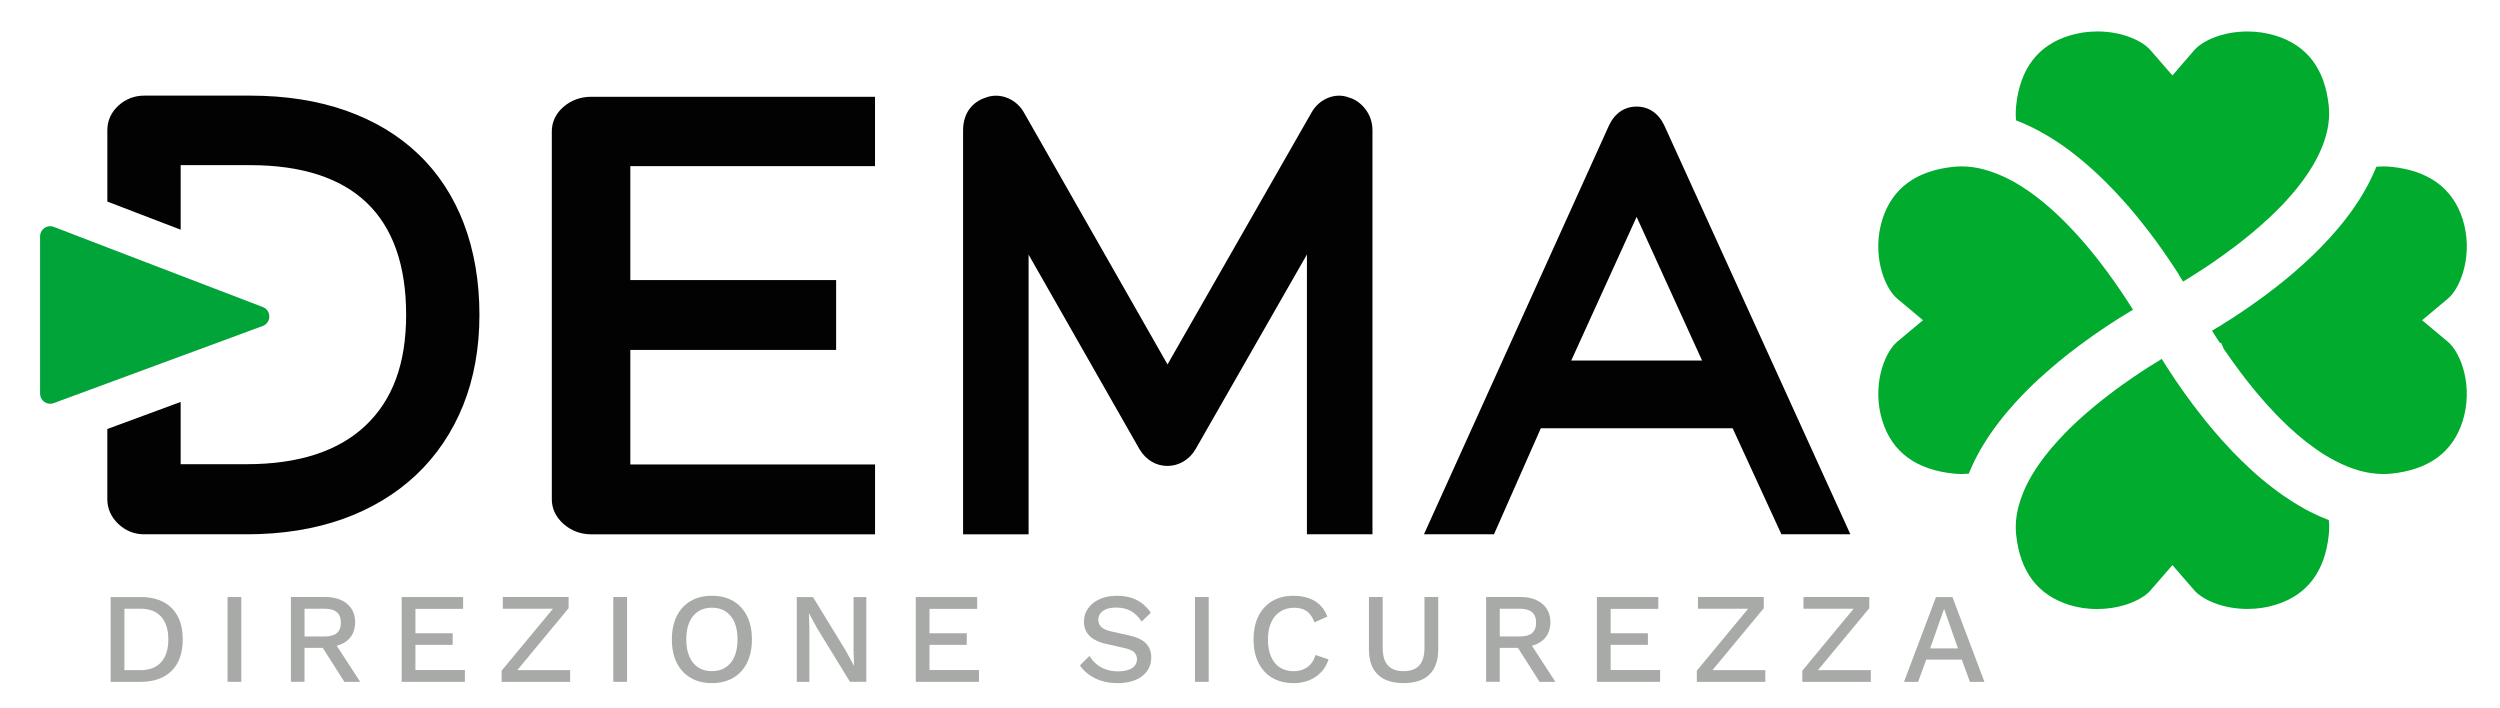 <?xml version="1.0" encoding="UTF-8"?> <svg xmlns="http://www.w3.org/2000/svg" id="Livello_1" width="359.78mm" height="101.89mm" viewBox="0 0 1019.86 288.82"><defs><style>.cls-1{fill:#00ab2e;}.cls-1,.cls-2,.cls-3,.cls-4{stroke-width:0px;}.cls-2{fill:#a7aaa6;}.cls-3{fill:#00a439;}.cls-4{fill:#020202;}</style></defs><path class="cls-1" d="M889.05,112.32c-.48-.77-1.03-1.62-1.61-2.5l-.31-.48c-3.41-5.21-6.9-10.16-10.38-14.71-.52-.71-1.12-1.46-1.75-2.23-1.28-1.65-2.68-3.41-4.15-5.17-.63-.78-1.32-1.6-2.03-2.41l-.5-.71-.23-.12c-.59-.69-1.19-1.38-1.82-2.07-2.48-2.78-4.89-5.33-7.32-7.74-.8-.81-1.67-1.64-2.58-2.5-3.65-3.46-7.38-6.66-11.14-9.54-1-.77-2-1.53-3.04-2.24-.84-.62-1.8-1.28-2.76-1.92l-.5-.32c-.31-.21-.63-.42-.97-.61-.77-.52-1.77-1.14-2.79-1.73l-.38-.22c-.61-.37-1.21-.73-1.84-1.04l-.66-.38c-.91-.5-1.73-.93-2.55-1.34-2.47-1.25-4.89-2.33-7.3-3.25-.18-2-.17-3.98.03-5.91,1.56-15.09,8.88-24.74,21.75-28.66,3.64-1.12,7.47-1.69,11.38-1.69,10.36,0,18.47,3.93,21.63,7.59l9,10.36,8.95-10.36c3.16-3.65,11.3-7.58,21.68-7.58,3.92,0,7.75.57,11.39,1.68,12.88,3.93,20.19,13.57,21.75,28.67.1,1.02.15,2.05.15,3.11,0,2.87-.4,5.79-1.19,8.65-.2.73-.41,1.47-.67,2.21-.39,1.27-.81,2.32-1.26,3.4-.28.7-.55,1.31-.85,1.92-.31.7-.57,1.24-.86,1.75-.26.51-.41.79-.56,1.07l-.23.42c-.8,1.48-1.67,2.9-2.61,4.36-.34.55-.7,1.07-1.08,1.59-.12.17-.23.32-.32.48l-1.01,1.4c-.73.98-1.48,1.99-2.28,2.97l-.21.27c-.32.41-.64.81-.99,1.22l-.23.26c-.8.94-1.6,1.87-2.45,2.81l-1.26,1.38c-.8.86-1.68,1.81-2.6,2.7-4.34,4.39-9.26,8.75-14.68,13.01-1,.79-2,1.57-3,2.33-4.2,3.17-8.54,6.24-12.9,9.11,0,0-1.92,1.24-2.59,1.66l-2.53,1.62-2.37,1.47c-.27.16-.56.32-.86.5-.49-.8-1.01-1.63-1.57-2.5Z"></path><path class="cls-1" d="M972.26,193.36c-2.92,0-5.91-.39-8.9-1.15-1-.27-2.09-.58-3.12-.94-.75-.24-1.36-.45-1.94-.69-1.01-.39-1.94-.79-2.85-1.21-.94-.43-1.87-.89-2.79-1.37-.8-.4-1.53-.79-2.25-1.22l-1.33-.78c-.59-.35-1.19-.73-1.79-1.11l-.58-.37c-.67-.45-1.44-.96-2.18-1.5-4.96-3.5-9.89-7.74-14.71-12.64-.48-.47-.87-.88-1.27-1.29-2.81-2.93-5.44-5.87-7.92-8.84-.6-.71-1.18-1.42-1.74-2.12l-.71-.88c-1.6-1.94-3.07-3.88-4.49-5.8-2.57-3.41-4.82-6.64-6.55-9.16l-1.02-2.42h-.56s-.39-.6-.39-.6c-.36-.51-.62-.9-.85-1.29-.52-.8-.93-1.44-1.31-2.08-.23-.35-.44-.68-.63-.98.03-.02.06-.03.08-.05,4.73-2.81,12.21-7.48,20.5-13.56,0,0,1.61-1.2,2.25-1.7,1.72-1.26,3.49-2.65,5.29-4.09l2.81-2.3c.85-.7,1.7-1.42,2.55-2.14,2.95-2.54,5.54-4.91,7.96-7.25.88-.86,1.74-1.71,2.58-2.56,2.85-2.9,5.27-5.55,7.4-8.1,1.86-2.2,3.31-4.04,4.56-5.77.7-.91,1.43-1.94,2.13-3,.62-.86,1.3-1.89,1.94-2.89.69-1.1,1.34-2.14,1.94-3.22.55-.92,1.15-2,1.71-3.07.65-1.24,1.26-2.48,1.85-3.75.41-.89.81-1.81,1.19-2.72.1-.24.2-.49.3-.74.96-.08,1.91-.12,2.85-.12,1.05,0,2.09.05,3.14.15,15.33,1.53,25.16,8.71,29.2,21.34,4.48,14.11-.62,27.92-6.02,32.46l-10.51,8.79,10.51,8.79c5.4,4.54,10.5,18.36,5.99,32.49-4.01,12.61-13.83,19.77-29.18,21.31-1.02.1-2.07.15-3.12.15Z"></path><path class="cls-1" d="M855.57,248.46c-3.91,0-7.73-.56-11.36-1.67-12.85-3.96-20.17-13.61-21.73-28.67-.4-3.78-.05-7.74,1.04-11.78.23-.8.42-1.49.66-2.18.2-.68.35-1.04.49-1.41l.16-.44c.11-.31.24-.62.36-.94l.28-.72c.22-.55.5-1.2.81-1.83.56-1.24,1.11-2.31,1.71-3.37.26-.49.48-.86.7-1.24l.3-.5c.48-.81.97-1.61,1.51-2.43.46-.71.91-1.37,1.38-2.04.6-.86,1.24-1.76,1.94-2.66,1.82-2.41,3.77-4.72,5.81-6.91.85-.95,1.69-1.83,2.53-2.71.72-.76,1.42-1.48,2.15-2.17,1.14-1.14,2.2-2.13,3.27-3.12,1-.93,2.01-1.83,3.04-2.71,1.1-.99,2.13-1.86,3.16-2.7.52-.45.93-.82,1.38-1.14l.26-.2c.76-.64,1.49-1.21,2.22-1.8.98-.77,1.98-1.55,2.98-2.31,1.77-1.37,3.5-2.65,5.19-3.84,1.6-1.15,3.15-2.22,4.64-3.23,1.98-1.36,3.9-2.62,5.7-3.77.23-.15.37-.25.51-.32,2.01-1.25,3.68-2.3,5.22-3.23.01.02,2.11,3.36,2.11,3.36,4.64,7.24,9.46,14,14.37,20.14.79,1.06,1.73,2.23,2.73,3.39l.71.86c.56.67,1.12,1.35,1.7,2.02.97,1.14,1.83,2.15,2.72,3.14,1.57,1.74,3.17,3.46,4.81,5.18l.44.44c1.9,1.97,4.05,4.07,6.5,6.34l1.67,1.52c1.19,1.08,2.41,2.1,3.59,3.08.3.26,1.64,1.35,1.64,1.35.91.75,1.84,1.46,2.76,2.13.55.46,1.12.88,1.69,1.28.86.64,1.78,1.27,2.7,1.9,2.58,1.77,5.03,3.3,7.48,4.67.86.51,1.82,1.01,2.81,1.51,2.56,1.31,5.15,2.47,7.73,3.45.09.97.13,1.91.13,2.85,0,1.03-.05,2.05-.15,3.06-1.56,15.07-8.87,24.71-21.73,28.63-3.65,1.12-7.48,1.69-11.41,1.69-10.38,0-18.52-3.92-21.7-7.57l-8.95-10.31-8.95,10.32c-3.17,3.65-11.33,7.57-21.72,7.58Z"></path><path class="cls-1" d="M800.37,193.37c-1.09,0-2.17-.05-3.23-.16-15.35-1.53-25.16-8.7-29.17-21.3-4.51-14.14.59-27.96,5.99-32.5l10.51-8.79-10.51-8.79c-5.4-4.53-10.49-18.34-6.02-32.47,4.04-12.62,13.86-19.8,29.2-21.33,1.01-.1,2.06-.15,3.11-.15,2.96,0,5.95.4,8.89,1.19.81.22,1.53.41,2.26.66,3.52,1.12,7.05,2.69,10.58,4.69.82.47,1.64.96,2.44,1.48.66.41,1.19.75,1.72,1.12,1.32.84,2.4,1.61,3.48,2.41.77.57,1.54,1.16,2.28,1.76,1.3,1.03,2.57,2.06,3.79,3.14.58.47.93.8,1.32,1.15.53.47.99.86,1.42,1.28.62.55,1.03.95,1.46,1.38.49.46,1.47,1.41,1.47,1.41.85.84,1.53,1.51,2.18,2.2,6.28,6.44,12.46,13.93,18.41,22.34.41.53.65.88.88,1.24,2.06,2.93,3.78,5.51,5.3,7.85,0,0,1.6,2.5,2.01,3.16-1.77,1.06-3.5,2.11-5.21,3.19-.47.31-.9.57-1.32.83-1.03.65-1.83,1.16-2.66,1.72-4.34,2.83-8.75,5.91-13.04,9.12-1.06.78-2.16,1.62-3.25,2.48-.87.65-1.81,1.39-2.72,2.17l-2.72,2.2-.07.08c-.82.68-1.64,1.38-2.47,2.08-1,.86-1.9,1.63-2.78,2.45-.77.67-1.57,1.37-2.34,2.09l-.64.6c-.55.51-1.1,1.02-1.64,1.55l-.43.42c-.42.41-.85.82-1.26,1.24-.71.69-1.51,1.48-2.27,2.29-2.17,2.22-4.26,4.52-6.16,6.79-.76.85-1.57,1.86-2.35,2.84-.58.71-1.05,1.29-1.49,1.9-.61.77-1.27,1.67-1.92,2.58-.76,1.04-1.41,1.98-2.06,2.94-.77,1.16-1.51,2.31-2.22,3.49-.46.72-.93,1.53-1.4,2.36-.43.75-.83,1.5-1.22,2.26-.31.58-.63,1.21-.92,1.81l-.23.47c-.26.53-.52,1.06-.76,1.6-.29.63-.62,1.37-.91,2.1-.17.38-.35.8-.53,1.25-.93.08-1.85.12-2.78.12Z"></path><path class="cls-4" d="M189.25,91.25c-4.25-11.12-10.51-20.68-18.61-28.39-8.1-7.75-18.08-13.72-29.7-17.79-11.44-4.02-24.52-6.06-38.85-6.06h-43.33c-3.9,0-7.51,1.4-10.4,4.02-3,2.71-4.57,6.2-4.57,10.05v29.15l29.91,11.47v-26.33h28.39c20.88,0,36.87,5.15,47.52,15.35,10.66,10.19,16.07,25.54,16.07,45.66s-5.59,34.86-16.63,45.28c-11.07,10.43-27.31,15.7-48.37,15.7h-26.99v-25.39l-29.91,11.04v28.65c0,3.79,1.54,7.28,4.46,10.05s6.52,4.25,10.51,4.25h41.93c14.36,0,27.46-2.1,38.99-6.17,11.68-4.16,21.81-10.25,30.11-18.08,8.33-7.86,14.76-17.44,19.19-28.45,4.37-10.89,6.61-23.3,6.61-36.87s-2.16-26.21-6.35-37.13Z"></path><path class="cls-4" d="M257.14,67.76v46.48h83.95v28.51h-83.95v46.71h99.83v28.51h-115.84c-4.25,0-8.15-1.49-11.27-4.25-3.12-2.77-4.75-6.23-4.75-10.02V53.52c0-3.84,1.69-7.31,4.86-10.02,3.12-2.65,6.99-4.02,11.15-4.02h115.84v28.28h-99.83Z"></path><path class="cls-4" d="M419.61,217.95v-114.07s45.31,79.5,45.31,79.5c2.64,4.32,6.68,6.69,11.36,6.69,2.29,0,4.49-.61,6.53-1.82,2.01-1.2,3.65-2.87,4.92-5.03l45.42-79.4v114.14s26.74,0,26.74,0V53.16c0-3.26-1.03-6.29-2.98-8.76-1.84-2.34-4.16-3.93-6.46-4.58-1.37-.53-2.79-.8-4.22-.8-1.59,0-3.18.34-4.73,1-2.72,1.18-4.95,3.2-6.44,5.83l-58.78,102.81-58.58-102.78c-1.51-2.68-3.81-4.72-6.64-5.89-1.54-.64-3.14-.96-4.72-.96-1.44,0-2.87.27-3.82.65-6.13,1.82-9.64,6.74-9.64,13.49v164.79s26.74,0,26.74,0Z"></path><path class="cls-4" d="M678.98,51.26c-2.33-5.01-6.32-7.78-11.33-7.78s-9,2.77-11.33,7.83l-75.42,166.63h28.57l19.1-43.24h78.25l19.89,43.24h28.13l-75.86-166.69ZM640.98,147.07l26.67-58.59,26.7,58.59h-53.38Z"></path><path class="cls-2" d="M57.35,243.55c5.42,0,9.64,1.49,12.66,4.48,3.02,2.99,4.53,7.26,4.53,12.82s-1.51,9.83-4.53,12.82c-3.02,2.99-7.24,4.48-12.66,4.48h-12.21v-34.59h12.21ZM57.35,273.38c3.67,0,6.48-1.09,8.41-3.28,1.94-2.18,2.91-5.27,2.91-9.25s-.97-7.07-2.91-9.25c-1.94-2.18-4.75-3.28-8.41-3.28h-6.6v25.06h6.6Z"></path><path class="cls-2" d="M98.44,243.55v34.59h-5.61v-34.59h5.61Z"></path><path class="cls-2" d="M132.77,243.55c3.7,0,6.65.93,8.83,2.78,2.18,1.85,3.28,4.35,3.28,7.49s-1.09,5.76-3.28,7.52c-2.19,1.76-5.13,2.65-8.83,2.65l-.53.31h-8.02v13.84h-5.55v-34.59h14.1ZM132.35,259.65c2.27,0,3.96-.46,5.06-1.39,1.1-.93,1.65-2.35,1.65-4.27s-.55-3.3-1.65-4.25c-1.1-.94-2.79-1.42-5.06-1.42h-8.12v11.32h8.12ZM135.66,260.8l11.27,17.35h-6.45l-9.64-15.15,4.82-2.2Z"></path><path class="cls-2" d="M163.86,278.15v-34.59h25.06v4.82h-19.45v9.96h15.2v4.72h-15.2v10.27h20.18v4.82h-25.79Z"></path><path class="cls-2" d="M209.41,275.32l-1-1.94h24.17v4.77h-27.94v-4.56l22.54-27.21,1,1.94h-23.06v-4.77h26.84v4.56l-22.54,27.2Z"></path><path class="cls-2" d="M255.8,243.55v34.59h-5.61v-34.59h5.61Z"></path><path class="cls-2" d="M290.39,243.03c3.36,0,6.25.72,8.7,2.15,2.45,1.43,4.33,3.48,5.66,6.13s1.99,5.84,1.99,9.54-.67,6.88-1.99,9.54c-1.33,2.66-3.21,4.7-5.66,6.13-2.45,1.43-5.35,2.15-8.7,2.15s-6.2-.72-8.65-2.15c-2.45-1.43-4.33-3.48-5.66-6.13-1.33-2.65-1.99-5.84-1.99-9.54s.66-6.88,1.99-9.54,3.21-4.7,5.66-6.13c2.45-1.43,5.33-2.15,8.65-2.15ZM290.39,247.9c-2.17,0-4.03.51-5.58,1.52s-2.75,2.48-3.59,4.4c-.84,1.92-1.26,4.26-1.26,7.02s.42,5.06,1.26,7,2.04,3.42,3.59,4.43c1.56,1.01,3.42,1.52,5.58,1.52s4.08-.51,5.63-1.52c1.56-1.01,2.75-2.49,3.59-4.43s1.26-4.27,1.26-7-.42-5.1-1.26-7.02c-.84-1.92-2.04-3.39-3.59-4.4s-3.43-1.52-5.63-1.52Z"></path><path class="cls-2" d="M353.4,243.55v34.59h-6.66l-13.37-21.8-3.35-6.13h-.05l.21,5.61v22.33h-5.14v-34.59h6.6l13.31,21.75,3.41,6.24h.05l-.21-5.66v-22.33h5.19Z"></path><path class="cls-2" d="M373.58,278.15v-34.59h25.05v4.82h-19.45v9.96h15.2v4.72h-15.2v10.27h20.18v4.82h-25.79Z"></path><path class="cls-2" d="M455.66,243.03c3.11,0,5.8.59,8.07,1.76,2.27,1.17,4.19,2.89,5.76,5.16l-3.77,3.62c-1.33-2.03-2.82-3.49-4.48-4.38-1.66-.89-3.63-1.34-5.9-1.34-1.68,0-3.06.23-4.14.68-1.08.46-1.88,1.06-2.39,1.81-.51.75-.76,1.6-.76,2.54,0,1.08.38,2.03,1.13,2.83.75.8,2.16,1.43,4.22,1.89l7.02,1.57c3.35.73,5.73,1.85,7.13,3.36,1.4,1.5,2.1,3.41,2.1,5.71,0,2.13-.58,3.98-1.73,5.56-1.15,1.57-2.75,2.78-4.79,3.62-2.04.84-4.45,1.26-7.21,1.26-2.45,0-4.65-.32-6.6-.94s-3.67-1.48-5.14-2.57-2.67-2.32-3.62-3.72l3.88-3.88c.73,1.22,1.66,2.32,2.78,3.28,1.12.96,2.42,1.7,3.9,2.23,1.48.52,3.14.79,4.95.79,1.61,0,2.99-.19,4.17-.58s2.06-.95,2.67-1.7c.61-.75.92-1.65.92-2.7s-.34-1.9-1.02-2.67c-.68-.77-1.95-1.36-3.8-1.78l-7.6-1.73c-2.1-.45-3.82-1.1-5.19-1.94-1.37-.84-2.38-1.86-3.04-3.07-.66-1.21-1-2.56-1-4.06,0-1.96.53-3.73,1.6-5.32,1.07-1.59,2.61-2.87,4.64-3.83,2.02-.96,4.44-1.44,7.23-1.44Z"></path><path class="cls-2" d="M493.09,243.55v34.59h-5.61v-34.59h5.61Z"></path><path class="cls-2" d="M542,268.98c-.7,2.1-1.75,3.87-3.15,5.32-1.4,1.45-3.04,2.54-4.93,3.28-1.88.74-3.96,1.1-6.23,1.1-3.32,0-6.21-.72-8.65-2.15-2.45-1.43-4.33-3.48-5.66-6.13-1.33-2.65-1.99-5.84-1.99-9.54s.66-6.88,1.99-9.54,3.21-4.7,5.66-6.13c2.45-1.43,5.31-2.15,8.59-2.15,2.28,0,4.33.31,6.16.94,1.84.63,3.4,1.57,4.69,2.83,1.29,1.26,2.29,2.83,2.99,4.72l-5.29,2.36c-.7-2.06-1.72-3.57-3.04-4.53-1.33-.96-3.06-1.44-5.19-1.44s-4,.51-5.61,1.52c-1.61,1.01-2.86,2.48-3.75,4.4-.89,1.92-1.34,4.26-1.34,7.02s.42,5.06,1.26,7c.84,1.94,2.04,3.42,3.62,4.43,1.57,1.01,3.46,1.52,5.66,1.52s3.98-.55,5.53-1.65c1.56-1.1,2.67-2.75,3.33-4.95l5.35,1.78Z"></path><path class="cls-2" d="M586.71,243.55v21.33c0,4.58-1.21,8.02-3.62,10.33s-5.92,3.46-10.54,3.46-8.03-1.15-10.46-3.46-3.64-5.75-3.64-10.33v-21.33h5.61v20.65c0,3.25.7,5.66,2.1,7.23,1.4,1.57,3.53,2.36,6.4,2.36s5.05-.79,6.45-2.36c1.4-1.57,2.1-3.98,2.1-7.23v-20.65h5.61Z"></path><path class="cls-2" d="M620.36,243.55c3.7,0,6.65.93,8.83,2.78,2.18,1.85,3.28,4.35,3.28,7.49s-1.09,5.76-3.28,7.52-5.13,2.65-8.83,2.65l-.53.31h-8.02v13.84h-5.56v-34.59h14.1ZM619.94,259.65c2.27,0,3.96-.46,5.06-1.39,1.1-.93,1.65-2.35,1.65-4.27s-.55-3.3-1.65-4.25c-1.1-.94-2.79-1.42-5.06-1.42h-8.12v11.32h8.12ZM623.24,260.8l11.27,17.35h-6.45l-9.64-15.15,4.82-2.2Z"></path><path class="cls-2" d="M651.44,278.15v-34.59h25.06v4.82h-19.45v9.96h15.2v4.72h-15.2v10.27h20.18v4.82h-25.79Z"></path><path class="cls-2" d="M696.99,275.32l-1-1.94h24.16v4.77h-27.94v-4.56l22.54-27.21,1,1.94h-23.07v-4.77h26.84v4.56l-22.54,27.2Z"></path><path class="cls-2" d="M740.03,275.32l-1-1.94h24.16v4.77h-27.94v-4.56l22.54-27.21,1,1.94h-23.07v-4.77h26.84v4.56l-22.54,27.2Z"></path><path class="cls-2" d="M809.53,278.15h-5.92l-3.3-9.07h-14.52l-3.3,9.07h-5.76l13.05-34.59h6.71l13.05,34.59ZM787.36,264.52h11.38l-5.66-16.14-5.71,16.14Z"></path><path class="cls-3" d="M107.16,132.98l-33.46,12.35-29.91,11.04-21.87,8.07c-.49.2-.96.26-1.43.26-2.21,0-4.14-1.75-4.14-4.14v-64.15c0-2.36,1.95-4.14,4.14-4.14.47,0,.96.09,1.46.29l21.84,8.39,29.91,11.47,33.52,12.84c3.55,1.34,3.52,6.41-.06,7.72Z"></path></svg> 
